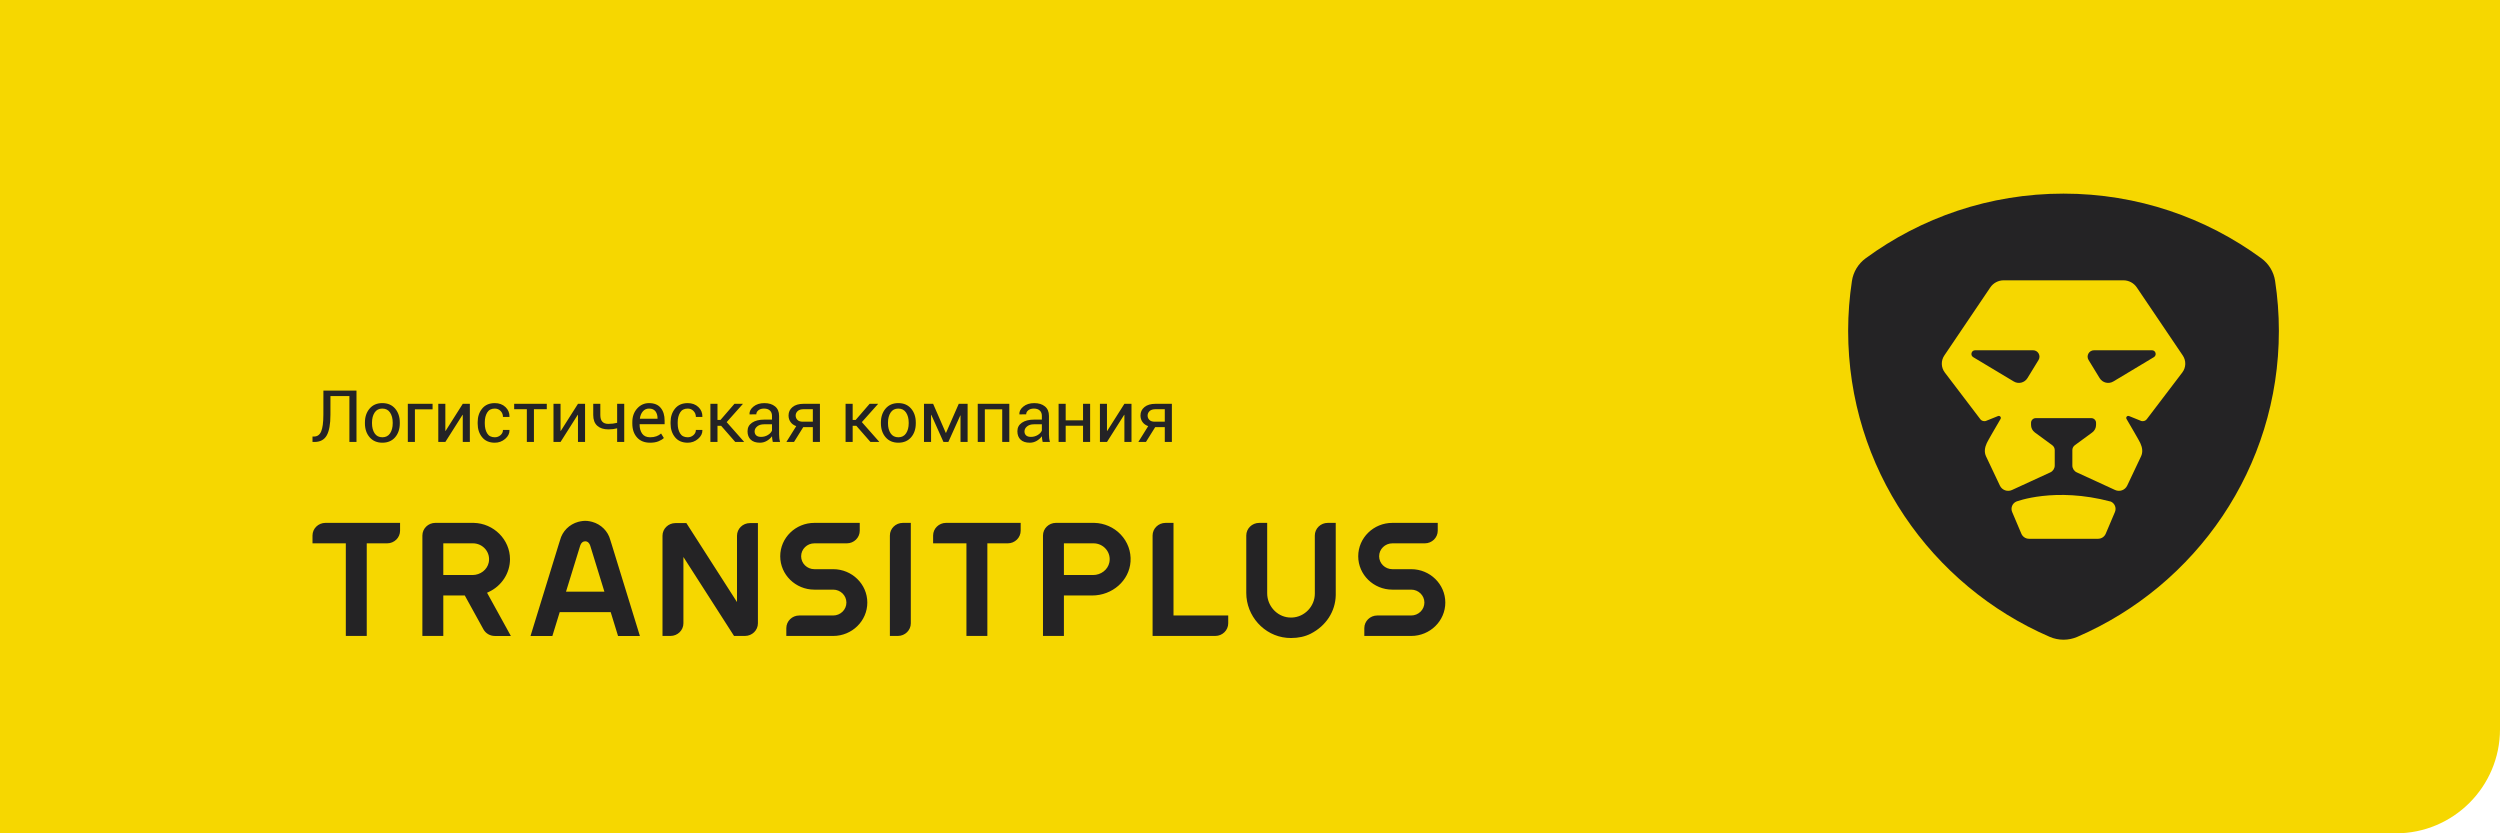 <svg width="384" height="128" viewBox="0 0 384 128" fill="none" xmlns="http://www.w3.org/2000/svg">
<path d="M0 0H384V112C384 120.837 376.837 128 368 128H0V0Z" fill="#F6D700"/>
<path fill-rule="evenodd" clip-rule="evenodd" d="M198.3 98C198.081 98 197.859 97.99 197.636 97.969C194.154 97.649 191.427 94.619 191.427 91.072V82.257C191.427 81.186 192.317 80.316 193.412 80.316H194.64V91.129C194.64 93.033 196.087 94.663 197.935 94.839C198.058 94.851 198.179 94.856 198.3 94.856L198.459 94.854C200.39 94.776 201.96 93.129 201.959 91.181L201.956 82.258C201.956 81.739 202.162 81.251 202.537 80.884C202.912 80.517 203.411 80.316 203.941 80.316H205.169L205.171 91.406C205.124 93.914 203.687 96.131 201.327 97.334C200.46 97.776 199.442 98 198.3 98ZM94.931 97.685L93.804 94.025H85.971L84.844 97.685H81.488L85.838 83.557L86.029 82.955C86.377 81.606 87.442 80.537 88.811 80.158C88.817 80.157 89.387 80 89.887 80C90.393 80 90.905 80.142 90.962 80.157C92.333 80.537 93.398 81.604 93.742 82.942L93.937 83.559L98.287 97.685H94.931ZM89.887 83.143C89.537 83.143 89.267 83.371 89.126 83.784L86.939 90.882H92.836L90.658 83.811C90.559 83.487 90.307 83.143 89.887 83.143ZM76.003 97.685C75.273 97.685 74.603 97.294 74.255 96.665L71.392 91.467H68.091V97.68H64.877L64.879 82.256C64.879 81.185 65.769 80.314 66.864 80.314L72.766 80.314C75.837 80.38 78.336 82.882 78.336 85.89C78.336 88.03 77.052 90.008 75.062 90.928L74.811 91.046L78.469 97.685H76.003ZM68.091 83.457V88.325H72.571C73.785 88.325 74.836 87.514 75.07 86.398C75.223 85.668 75.038 84.922 74.563 84.353C74.087 83.783 73.384 83.455 72.635 83.455L68.091 83.457ZM209.559 97.682V96.481C209.559 95.41 210.449 94.539 211.544 94.539H216.758C217.878 94.539 218.788 93.648 218.788 92.554C218.788 91.46 217.878 90.569 216.758 90.569H213.865C210.975 90.569 208.623 88.269 208.623 85.442C208.623 82.615 210.975 80.314 213.865 80.314H220.837V81.516C220.837 82.586 219.947 83.457 218.853 83.457H213.865C212.746 83.457 211.835 84.347 211.835 85.442C211.835 86.537 212.746 87.426 213.865 87.426H216.758C219.649 87.426 222 89.727 222 92.554C222 95.381 219.649 97.682 216.758 97.682H209.559ZM120.779 97.682V96.481C120.779 95.41 121.669 94.539 122.764 94.539H127.978C129.098 94.539 130.008 93.648 130.008 92.554C130.008 91.46 129.098 90.569 127.978 90.569H125.085C122.194 90.569 119.843 88.269 119.843 85.442C119.843 82.615 122.194 80.314 125.085 80.314H132.057V81.516C132.057 82.586 131.167 83.457 130.073 83.457H125.085C123.966 83.457 123.055 84.347 123.055 85.442C123.055 86.537 123.966 87.426 125.085 87.426H127.978C130.869 87.426 133.22 89.727 133.22 92.554C133.22 95.381 130.869 97.682 127.978 97.682H120.779ZM177.037 97.68V82.257C177.037 81.186 177.928 80.316 179.022 80.316H180.251V94.537H188.655V95.739C188.655 96.809 187.765 97.68 186.67 97.68H177.037ZM160.203 97.68V82.256C160.203 81.185 161.093 80.314 162.188 80.314L168.092 80.314C169.611 80.348 171.082 80.993 172.124 82.083C173.214 83.224 173.756 84.711 173.649 86.272C173.45 89.185 170.858 91.467 167.75 91.467H163.417V97.68H160.203ZM163.417 83.457V88.325H167.897C169.111 88.325 170.162 87.514 170.396 86.398C170.549 85.668 170.364 84.922 169.889 84.353C169.413 83.783 168.71 83.455 167.96 83.455L163.417 83.457ZM148.444 97.68V83.457H143.326V82.256C143.326 81.185 144.217 80.314 145.311 80.314H156.776V81.516C156.776 82.586 155.886 83.457 154.792 83.457H151.658V97.68H148.444ZM136.686 97.68V82.257C136.686 81.186 137.577 80.316 138.671 80.316H139.9V95.739C139.9 96.809 139.009 97.68 137.915 97.68H136.686ZM112.747 97.68L104.973 85.554V95.739C104.973 96.809 104.083 97.68 102.988 97.68H101.76V82.289C101.76 81.219 102.65 80.347 103.745 80.347H105.429L113.203 92.475V82.289C113.203 81.219 114.093 80.347 115.188 80.347H116.416V95.739C116.416 96.809 115.526 97.68 114.431 97.68H112.747ZM53.118 97.68V83.457H48V82.256C48 81.185 48.891 80.314 49.985 80.314H61.45V81.516C61.45 82.586 60.56 83.457 59.465 83.457H56.332V97.68H53.118Z" fill="#242325"/>
<path fill-rule="evenodd" clip-rule="evenodd" d="M54.756 60V67.886H53.667V60.84H50.758L50.754 63.716C50.754 65.16 50.563 66.216 50.184 66.884C49.804 67.552 49.174 67.886 48.293 67.886H48V67.052H48.227C48.736 67.052 49.102 66.795 49.327 66.28C49.552 65.766 49.666 64.911 49.67 63.716L49.675 60H54.756ZM56.052 64.902C56.052 64.036 56.291 63.321 56.771 62.76C57.249 62.199 57.9 61.917 58.723 61.917C59.551 61.917 60.207 62.197 60.688 62.757C61.169 63.317 61.41 64.032 61.41 64.902V65.021C61.41 65.895 61.169 66.61 60.691 67.166C60.212 67.722 59.559 67.999 58.734 67.999C57.908 67.999 57.254 67.721 56.773 67.163C56.293 66.605 56.052 65.891 56.052 65.021V64.902ZM57.141 65.021C57.141 65.642 57.275 66.155 57.541 66.559C57.809 66.963 58.207 67.166 58.734 67.166C59.253 67.166 59.648 66.963 59.917 66.559C60.185 66.155 60.32 65.642 60.32 65.021V64.902C60.32 64.288 60.185 63.777 59.914 63.369C59.643 62.961 59.246 62.757 58.723 62.757C58.203 62.757 57.809 62.961 57.541 63.369C57.275 63.777 57.141 64.288 57.141 64.902V65.021ZM66.444 62.871H63.73V67.886H62.641V62.026H66.444V62.871ZM71.081 62.026H72.17V67.886H71.081V63.727L71.047 63.716L68.405 67.886H67.321V62.026H68.405V66.186L68.438 66.196L71.081 62.026ZM76.002 67.166C76.337 67.166 76.63 67.057 76.881 66.838C77.131 66.62 77.257 66.351 77.257 66.034H78.241L78.257 66.066C78.272 66.572 78.051 67.02 77.594 67.412C77.137 67.804 76.606 68 76.002 68C75.161 68 74.513 67.72 74.055 67.16C73.598 66.6 73.37 65.904 73.37 65.069V64.842C73.37 64.016 73.599 63.322 74.058 62.76C74.517 62.199 75.165 61.918 76.002 61.918C76.668 61.918 77.215 62.12 77.641 62.524C78.066 62.928 78.272 63.425 78.257 64.013L78.247 64.046H77.257C77.257 63.688 77.138 63.384 76.9 63.134C76.662 62.883 76.362 62.757 76.002 62.757C75.467 62.757 75.077 62.961 74.832 63.366C74.587 63.773 74.465 64.264 74.465 64.842V65.069C74.465 65.658 74.585 66.155 74.827 66.559C75.068 66.963 75.46 67.166 76.002 67.166ZM83.986 62.855H82.012V67.886H80.923V62.855H78.976V62.026H83.986V62.855ZM88.776 62.026H89.865V67.886H88.776V63.727L88.743 63.716L86.1 67.886H85.016V62.026H86.1V66.186L86.133 66.196L88.776 62.026ZM95.882 67.886H94.793V65.79C94.582 65.844 94.367 65.884 94.146 65.913C93.925 65.939 93.689 65.952 93.438 65.952C92.716 65.952 92.149 65.767 91.738 65.395C91.326 65.023 91.121 64.472 91.121 63.743V62.02H92.21V63.743C92.21 64.212 92.314 64.557 92.521 64.777C92.726 64.998 93.032 65.108 93.438 65.108C93.681 65.108 93.914 65.094 94.135 65.067C94.356 65.04 94.575 65 94.793 64.945V62.026H95.882V67.886ZM99.856 68C98.997 68 98.328 67.731 97.847 67.193C97.366 66.655 97.125 65.947 97.125 65.07V64.832C97.125 63.99 97.373 63.294 97.869 62.743C98.365 62.193 98.97 61.918 99.685 61.918C100.485 61.918 101.085 62.161 101.484 62.649C101.885 63.136 102.084 63.784 102.084 64.593V65.156H98.258L98.242 65.184C98.242 65.772 98.375 66.249 98.64 66.616C98.905 66.982 99.311 67.166 99.856 67.166C100.225 67.166 100.548 67.114 100.827 67.011C101.105 66.908 101.344 66.767 101.543 66.587L101.969 67.279C101.755 67.482 101.473 67.653 101.123 67.791C100.772 67.93 100.351 68 99.856 68ZM99.685 62.757C99.305 62.757 98.991 62.901 98.742 63.188C98.494 63.475 98.342 63.842 98.286 64.29L98.298 64.317H100.996V64.23C100.996 63.804 100.888 63.453 100.675 63.173C100.46 62.896 100.131 62.757 99.685 62.757ZM105.632 67.166C105.967 67.166 106.26 67.057 106.511 66.838C106.761 66.62 106.888 66.351 106.888 66.034H107.871L107.888 66.066C107.903 66.572 107.681 67.02 107.224 67.412C106.767 67.804 106.237 68 105.632 68C104.792 68 104.143 67.72 103.685 67.16C103.228 66.6 103 65.904 103 65.069V64.842C103 64.016 103.229 63.322 103.688 62.76C104.147 62.199 104.795 61.918 105.632 61.918C106.299 61.918 106.845 62.12 107.272 62.524C107.697 62.928 107.903 63.425 107.888 64.013L107.877 64.046H106.888C106.888 63.688 106.768 63.384 106.53 63.134C106.292 62.883 105.993 62.757 105.632 62.757C105.098 62.757 104.707 62.961 104.463 63.366C104.217 63.773 104.095 64.264 104.095 64.842V65.069C104.095 65.658 104.215 66.155 104.457 66.559C104.698 66.963 105.09 67.166 105.632 67.166ZM110.764 65.4H110.206V67.886H109.117V62.026H110.206V64.501H110.67L112.81 62.026H114.088L114.099 62.053L111.616 64.837L114.286 67.859L114.275 67.886H112.937L110.764 65.4ZM118.701 67.886C118.664 67.71 118.636 67.553 118.616 67.418C118.596 67.282 118.583 67.146 118.58 67.009C118.376 67.29 118.113 67.526 117.786 67.716C117.461 67.905 117.109 68 116.733 68C116.109 68 115.636 67.844 115.309 67.531C114.983 67.219 114.82 66.788 114.82 66.239C114.82 65.68 115.051 65.242 115.514 64.927C115.976 64.61 116.604 64.452 117.397 64.452H118.58V63.873C118.58 63.53 118.473 63.258 118.259 63.058C118.045 62.857 117.743 62.757 117.352 62.757C116.999 62.757 116.712 62.844 116.495 63.017C116.278 63.19 116.169 63.398 116.169 63.64L115.135 63.651L115.124 63.618C115.098 63.192 115.302 62.802 115.735 62.449C116.169 62.094 116.727 61.918 117.413 61.918C118.091 61.918 118.637 62.087 119.05 62.424C119.463 62.762 119.669 63.248 119.669 63.883V66.706C119.669 66.914 119.68 67.117 119.702 67.312C119.724 67.507 119.765 67.698 119.823 67.886H118.701ZM116.893 67.106C117.288 67.106 117.644 67.007 117.96 66.809C118.277 66.61 118.484 66.382 118.58 66.126V65.172H117.358C116.919 65.172 116.568 65.281 116.305 65.497C116.041 65.715 115.909 65.969 115.909 66.262C115.909 66.521 115.991 66.727 116.158 66.879C116.324 67.031 116.569 67.106 116.893 67.106ZM125.941 62.026V67.886H124.852V65.612H123.375L121.959 67.886H120.788L122.303 65.454C121.923 65.321 121.632 65.11 121.427 64.821C121.221 64.532 121.12 64.198 121.12 63.818C121.12 63.291 121.323 62.861 121.731 62.527C122.137 62.193 122.699 62.026 123.414 62.026H125.941ZM122.214 63.83C122.214 64.089 122.305 64.311 122.485 64.496C122.665 64.68 122.937 64.772 123.298 64.772H124.852V62.855H123.414C123.02 62.855 122.721 62.951 122.519 63.144C122.315 63.338 122.214 63.566 122.214 63.83ZM131.528 65.4H130.97V67.886H129.88V62.026H130.97V64.501H131.434L133.574 62.026H134.852L134.863 62.053L132.38 64.837L135.05 67.859L135.039 67.886H133.702L131.528 65.4ZM137.978 61.917C138.807 61.917 139.462 62.197 139.943 62.757C140.424 63.317 140.665 64.032 140.665 64.902V65.021C140.665 65.895 140.425 66.61 139.947 67.166C139.467 67.722 138.815 67.999 137.989 67.999C137.164 67.999 136.511 67.721 136.029 67.163C135.548 66.605 135.308 65.891 135.308 65.021V64.902C135.308 64.036 135.547 63.321 136.026 62.76C136.506 62.199 137.157 61.917 137.978 61.917ZM137.978 62.757C137.459 62.757 137.065 62.961 136.798 63.369C136.53 63.777 136.397 64.288 136.397 64.902V65.021C136.397 65.642 136.53 66.155 136.798 66.559C137.065 66.963 137.462 67.166 137.989 67.166C138.509 67.166 138.903 66.963 139.173 66.559C139.441 66.155 139.576 65.642 139.576 65.021V64.902C139.576 64.288 139.44 63.777 139.17 63.369C138.898 62.961 138.501 62.757 137.978 62.757ZM145.274 66.489H145.308L147.265 62.026H148.625V67.886H147.536V63.819L147.503 63.808L145.667 67.886H144.915L143.046 63.716L143.013 63.727V67.886H141.924V62.026H143.328L145.274 66.489ZM155.03 67.886H153.941V62.871H151.27V67.886H150.181V62.026H155.03V67.886ZM158.864 61.918C159.542 61.918 160.087 62.087 160.5 62.424C160.914 62.762 161.119 63.248 161.119 63.883V66.706C161.119 66.914 161.131 67.117 161.152 67.312C161.175 67.507 161.216 67.698 161.274 67.886H160.152C160.116 67.71 160.087 67.553 160.067 67.418C160.047 67.282 160.034 67.146 160.031 67.009C159.827 67.29 159.563 67.526 159.237 67.716C158.911 67.905 158.56 68 158.183 68C157.56 68 157.086 67.844 156.76 67.531C156.434 67.219 156.27 66.788 156.27 66.239C156.27 65.68 156.502 65.242 156.965 64.927C157.427 64.61 158.055 64.452 158.848 64.452H160.031V63.873C160.031 63.53 159.924 63.258 159.709 63.058C159.495 62.857 159.194 62.757 158.802 62.757C158.449 62.757 158.163 62.844 157.946 63.017C157.729 63.19 157.62 63.398 157.62 63.64L156.586 63.651L156.575 63.618C156.549 63.192 156.752 62.802 157.186 62.449C157.619 62.094 158.178 61.918 158.864 61.918ZM160.031 65.172H158.808C158.37 65.172 158.019 65.281 157.755 65.497C157.491 65.715 157.36 65.969 157.36 66.262C157.36 66.521 157.442 66.727 157.609 66.879C157.774 67.031 158.019 67.106 158.344 67.106C158.738 67.106 159.094 67.007 159.411 66.809C159.728 66.61 159.934 66.382 160.031 66.126V65.172ZM167.443 67.886H166.354V65.395H163.689V67.886H162.6V62.026H163.689V64.561H166.354V62.026H167.443V67.886ZM172.707 62.026H173.797V67.886H172.707V63.727L172.674 63.716L170.031 67.886H168.948V62.026H170.031V66.186L170.064 66.196L172.707 62.026ZM180 62.026V67.886H178.911V65.612H177.434L176.018 67.886H174.846L176.362 65.454C175.982 65.321 175.69 65.11 175.485 64.821C175.28 64.532 175.178 64.198 175.178 63.818C175.178 63.291 175.382 62.861 175.789 62.527C176.196 62.193 176.757 62.026 177.473 62.026H180ZM178.911 62.855H177.473C177.079 62.855 176.78 62.951 176.577 63.144C176.374 63.338 176.273 63.566 176.273 63.83C176.273 64.089 176.363 64.311 176.544 64.496C176.724 64.68 176.995 64.772 177.357 64.772H178.911V62.855Z" fill="#242325"/>
<path fill-rule="evenodd" clip-rule="evenodd" d="M316.959 100C315.988 100 315.044 99.805 314.153 99.419C294.701 91.017 282.133 71.94 282.133 50.82C282.133 48.185 282.335 45.516 282.734 42.887C283.016 41.029 284.011 39.391 285.535 38.274C294.7 31.552 305.567 28 316.96 28C328.352 28 339.218 31.552 348.385 38.274C349.908 39.39 350.902 41.029 351.185 42.887C351.583 45.516 351.786 48.184 351.786 50.82C351.786 71.94 339.218 91.017 319.766 99.419C318.875 99.805 317.931 100 316.959 100Z" fill="#F6D700"/>
<path fill-rule="evenodd" clip-rule="evenodd" d="M350.036 50.82C350.036 48.212 349.835 45.651 349.455 43.148C349.244 41.757 348.484 40.509 347.347 39.676C338.836 33.435 328.332 29.74 316.956 29.74C305.581 29.74 295.076 33.435 286.565 39.676C285.429 40.509 284.668 41.757 284.458 43.148C284.077 45.651 283.875 48.212 283.875 50.82C283.875 71.875 296.625 89.953 314.842 97.823C316.191 98.405 317.722 98.405 319.069 97.823C337.288 89.953 350.036 71.875 350.036 50.82Z" fill="#242325"/>
<path fill-rule="evenodd" clip-rule="evenodd" d="M324.233 77.046C324.839 77.325 325.113 78.032 324.853 78.646L323.439 81.981C323.239 82.45 322.776 82.755 322.265 82.755H311.655C311.144 82.755 310.683 82.45 310.482 81.981L309.068 78.646C308.808 78.032 309.081 77.325 309.688 77.046C309.688 77.046 315.602 74.743 324.233 77.046ZM330.834 54.859C331.33 54.561 331.119 53.8 330.54 53.8H321.644C320.874 53.8 320.402 54.639 320.803 55.295L322.505 58.08C322.945 58.799 323.884 59.029 324.609 58.594L330.834 54.859ZM313.119 55.295C313.519 54.639 313.045 53.8 312.276 53.8H303.382C302.801 53.8 302.59 54.561 303.086 54.859L309.313 58.594C310.036 59.029 310.976 58.799 311.415 58.08L313.119 55.295ZM326.148 43.056C326.977 43.056 327.751 43.466 328.212 44.151L335.277 54.607C335.813 55.403 335.783 56.45 335.202 57.213L329.746 64.386C329.611 64.565 329.403 64.674 329.18 64.684C328.944 64.698 328.876 64.667 328.566 64.528C328.313 64.415 327.604 64.134 327.024 63.906C326.745 63.798 326.484 64.094 326.634 64.352C327.319 65.52 328.555 67.641 328.748 68.051C329.068 68.744 329.175 69.439 328.862 70.101L326.737 74.591C326.408 75.285 325.579 75.586 324.88 75.264L318.987 72.555C318.578 72.364 318.313 71.952 318.313 71.503V69.14C318.313 68.841 318.455 68.561 318.697 68.384L321.368 66.425C321.736 66.155 321.954 65.727 321.954 65.271V64.949C321.954 64.549 321.628 64.225 321.227 64.225H312.694C312.293 64.225 311.967 64.549 311.967 64.949V65.271C311.967 65.727 312.185 66.155 312.553 66.425L315.224 68.384C315.466 68.561 315.607 68.841 315.607 69.14V71.503C315.607 71.952 315.344 72.364 314.934 72.555L309.041 75.264C308.341 75.586 307.513 75.285 307.184 74.591L305.058 70.101C304.747 69.439 304.852 68.744 305.174 68.051C305.365 67.641 306.6 65.52 307.285 64.352C307.436 64.094 307.175 63.798 306.897 63.906C306.316 64.134 305.608 64.415 305.354 64.528C305.045 64.667 304.976 64.698 304.741 64.684C304.517 64.674 304.31 64.565 304.175 64.386L298.719 57.213C298.138 56.45 298.108 55.403 298.645 54.607L305.707 44.151C306.17 43.466 306.944 43.056 307.772 43.056H326.148Z" fill="#F6D700"/>
</svg>
